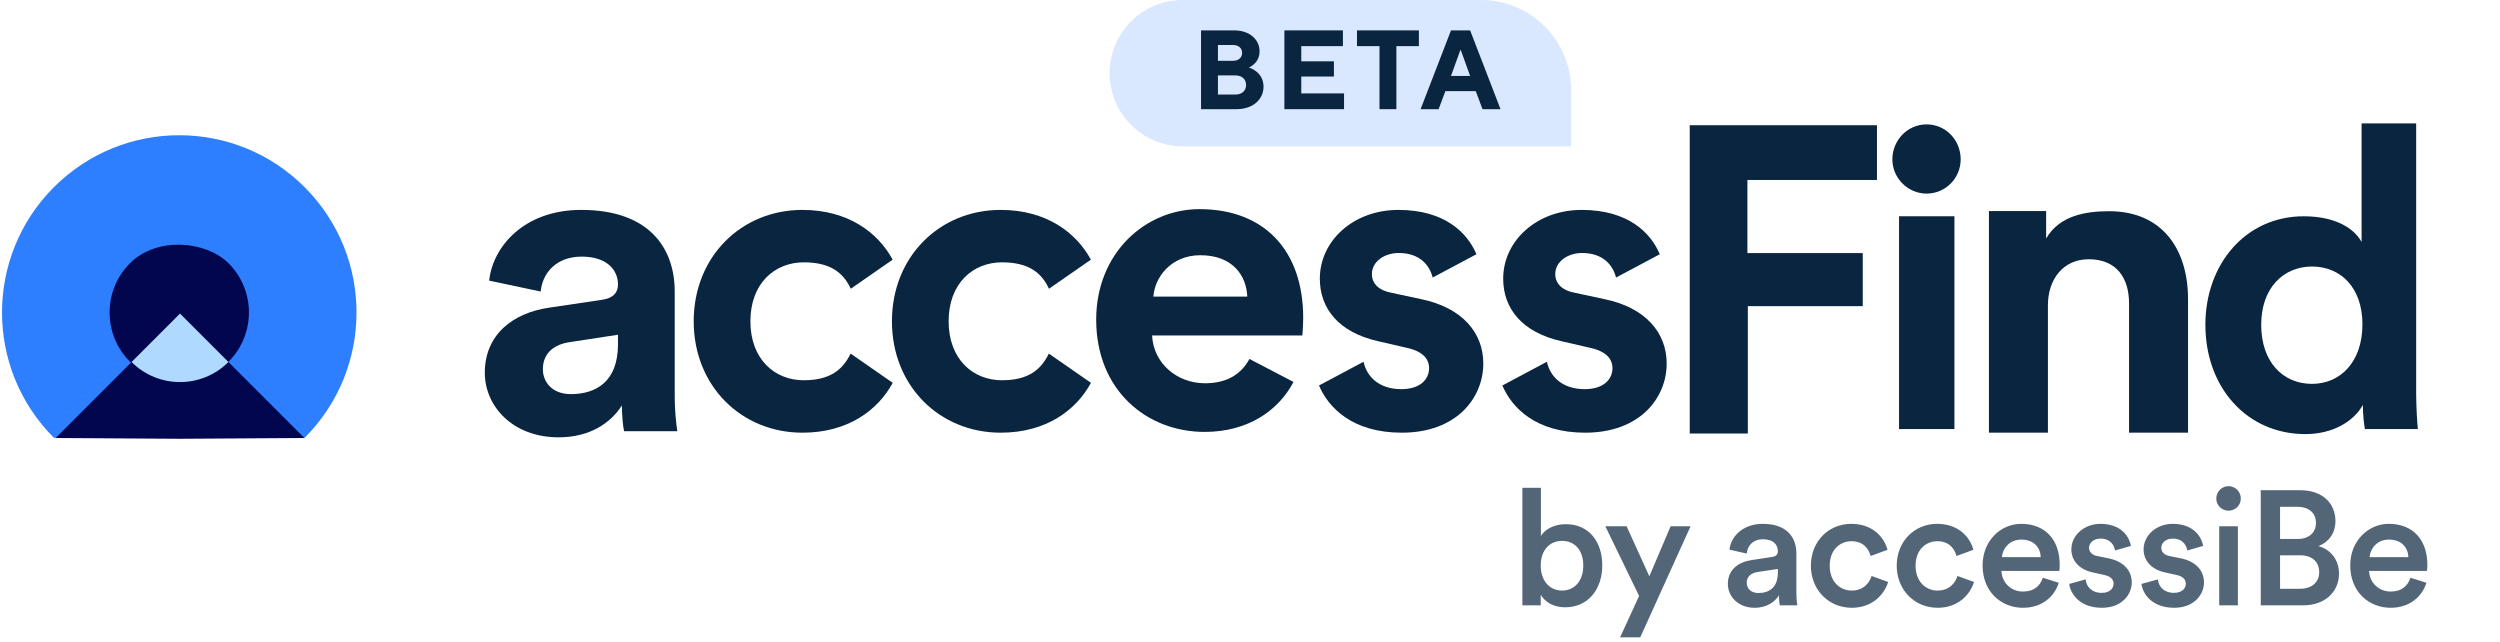 <svg width="187" height="48" viewBox="0 0 187 48" fill="none" xmlns="http://www.w3.org/2000/svg">
<path opacity="0.7" d="M115.247 45.28V44.491C115.587 45.061 116.231 45.426 117.069 45.426C118.793 45.426 119.85 44.078 119.85 42.292C119.85 40.556 118.89 39.208 117.117 39.208C116.206 39.208 115.526 39.633 115.259 40.094V36.487H113.874V45.28H115.247ZM118.429 42.304C118.429 43.47 117.761 44.175 116.838 44.175C115.939 44.175 115.247 43.47 115.247 42.304C115.247 41.126 115.939 40.458 116.838 40.458C117.773 40.458 118.429 41.126 118.429 42.304ZM122.69 47.673L126.455 39.365H124.962L123.371 43.106L121.67 39.365H120.079L122.605 44.576L121.184 47.673H122.69ZM129.244 43.677C129.244 44.612 130.009 45.462 131.248 45.462C132.207 45.462 132.79 44.976 133.069 44.527C133.069 45.001 133.118 45.244 133.13 45.28H134.442C134.43 45.219 134.369 44.867 134.369 44.333V41.394C134.369 40.215 133.677 39.183 131.855 39.183C130.398 39.183 129.475 40.094 129.365 41.114L130.653 41.406C130.713 40.811 131.126 40.337 131.867 40.337C132.644 40.337 132.984 40.738 132.984 41.236C132.984 41.442 132.887 41.612 132.547 41.661L131.029 41.892C130.021 42.037 129.244 42.62 129.244 43.677ZM131.515 44.357C130.956 44.357 130.653 43.993 130.653 43.592C130.653 43.106 131.005 42.863 131.442 42.79L132.984 42.559V42.827C132.984 43.98 132.304 44.357 131.515 44.357ZM138.489 40.483C139.388 40.483 139.788 41.066 139.922 41.588L141.185 41.126C140.942 40.179 140.068 39.183 138.477 39.183C136.776 39.183 135.453 40.495 135.453 42.317C135.453 44.114 136.776 45.462 138.513 45.462C140.068 45.462 140.954 44.454 141.234 43.531L139.995 43.082C139.861 43.531 139.436 44.175 138.513 44.175C137.627 44.175 136.862 43.507 136.862 42.317C136.862 41.126 137.627 40.483 138.489 40.483ZM144.912 40.483C145.81 40.483 146.211 41.066 146.345 41.588L147.608 41.126C147.365 40.179 146.491 39.183 144.9 39.183C143.199 39.183 141.875 40.495 141.875 42.317C141.875 44.114 143.199 45.462 144.936 45.462C146.491 45.462 147.377 44.454 147.656 43.531L146.418 43.082C146.284 43.531 145.859 44.175 144.936 44.175C144.049 44.175 143.284 43.507 143.284 42.317C143.284 41.126 144.049 40.483 144.912 40.483ZM149.743 41.673C149.792 41.041 150.302 40.361 151.189 40.361C152.16 40.361 152.622 40.981 152.646 41.673H149.743ZM152.804 43.215C152.61 43.798 152.172 44.248 151.322 44.248C150.448 44.248 149.743 43.604 149.707 42.705H154.031C154.043 42.681 154.067 42.487 154.067 42.256C154.067 40.386 152.998 39.183 151.176 39.183C149.683 39.183 148.298 40.422 148.298 42.292C148.298 44.296 149.719 45.462 151.322 45.462C152.743 45.462 153.678 44.624 153.994 43.592L152.804 43.215ZM154.779 43.677C154.852 44.345 155.508 45.462 157.22 45.462C158.726 45.462 159.455 44.466 159.455 43.568C159.455 42.693 158.872 42.013 157.755 41.77L156.856 41.588C156.492 41.515 156.261 41.284 156.261 40.968C156.261 40.604 156.613 40.288 157.111 40.288C157.901 40.288 158.156 40.835 158.204 41.175L159.394 40.835C159.297 40.252 158.763 39.183 157.111 39.183C155.884 39.183 154.937 40.058 154.937 41.09C154.937 41.904 155.484 42.584 156.528 42.815L157.403 43.009C157.876 43.106 158.095 43.349 158.095 43.665C158.095 44.029 157.791 44.345 157.208 44.345C156.455 44.345 156.054 43.871 156.006 43.337L154.779 43.677ZM160.182 43.677C160.255 44.345 160.911 45.462 162.623 45.462C164.129 45.462 164.858 44.466 164.858 43.568C164.858 42.693 164.275 42.013 163.157 41.77L162.259 41.588C161.894 41.515 161.664 41.284 161.664 40.968C161.664 40.604 162.016 40.288 162.514 40.288C163.303 40.288 163.558 40.835 163.607 41.175L164.797 40.835C164.7 40.252 164.166 39.183 162.514 39.183C161.287 39.183 160.34 40.058 160.34 41.09C160.34 41.904 160.886 42.584 161.931 42.815L162.805 43.009C163.279 43.106 163.498 43.349 163.498 43.665C163.498 44.029 163.194 44.345 162.611 44.345C161.858 44.345 161.457 43.871 161.409 43.337L160.182 43.677ZM167.394 45.28V39.365H165.998V45.28H167.394ZM165.779 37.288C165.779 37.799 166.192 38.199 166.69 38.199C167.2 38.199 167.613 37.799 167.613 37.288C167.613 36.778 167.2 36.365 166.69 36.365C166.192 36.365 165.779 36.778 165.779 37.288ZM169.104 36.669V45.28H172.286C173.889 45.28 174.958 44.284 174.958 42.9C174.958 41.879 174.327 41.09 173.416 40.847C174.156 40.58 174.691 39.9 174.691 38.989C174.691 37.641 173.719 36.669 172.068 36.669H169.104ZM170.549 40.313V37.908H171.837C172.723 37.908 173.233 38.382 173.233 39.11C173.233 39.827 172.723 40.313 171.873 40.313H170.549ZM170.549 44.041V41.539H172.08C172.978 41.539 173.476 42.062 173.476 42.802C173.476 43.568 172.906 44.041 172.031 44.041H170.549ZM177.243 41.673C177.292 41.041 177.802 40.361 178.688 40.361C179.66 40.361 180.121 40.981 180.146 41.673H177.243ZM180.304 43.215C180.109 43.798 179.672 44.248 178.822 44.248C177.947 44.248 177.243 43.604 177.207 42.705H181.53C181.542 42.681 181.567 42.487 181.567 42.256C181.567 40.386 180.498 39.183 178.676 39.183C177.182 39.183 175.798 40.422 175.798 42.292C175.798 44.296 177.219 45.462 178.822 45.462C180.243 45.462 181.178 44.624 181.494 43.592L180.304 43.215Z" fill="#0A2540"/>
<path d="M117.517 10.944H88.472C85.45 10.944 83 8.495 83 5.472C83 2.45 85.45 -1.90735e-05 88.472 -1.90735e-05H110.782C114.502 -1.90735e-05 117.517 3.015 117.517 6.735V10.944Z" fill="#D9E8FE"/>
<path d="M89.838 8.166H92.49C93.753 8.166 94.511 7.408 94.511 6.482C94.511 5.346 93.416 5.051 93.416 5.051C93.416 5.051 94.216 4.756 94.216 3.83C94.216 2.988 93.501 2.273 92.322 2.273H89.838V8.166ZM91.101 7.072V5.64H92.406C92.911 5.64 93.206 5.935 93.206 6.356C93.206 6.777 92.911 7.072 92.406 7.072H91.101ZM91.101 4.546V3.367H92.238C92.659 3.367 92.911 3.62 92.911 3.957C92.911 4.293 92.659 4.546 92.238 4.546H91.101Z" fill="#0A2540"/>
<path d="M96.072 8.166H100.534V6.987H97.335V5.725H99.776V4.588H97.335V3.451H100.45V2.273H96.072V8.166Z" fill="#0A2540"/>
<path d="M103.186 8.166H104.449V3.451H106.133V2.273H101.502V3.451H103.186V8.166Z" fill="#0A2540"/>
<path d="M106.261 8.166H107.608L108.114 6.819H110.387L110.892 8.166H112.239L109.966 2.273H108.535L106.261 8.166ZM108.535 5.682L109.233 3.746H109.267L109.966 5.682H108.535Z" fill="#0A2540"/>
<path d="M130.738 32.427V22.9H139.334V18.931H130.706V13.462H140.397V9.367H126.392V32.427H130.738Z" fill="#0A2540"/>
<path d="M78.465 21.599C77.895 20.379 76.927 19.623 74.944 19.623C72.776 19.623 70.958 21.195 70.958 24.033C70.958 26.871 72.776 28.443 74.944 28.443C76.929 28.443 77.867 27.65 78.454 26.449L81.603 28.636C80.504 30.67 78.269 32.365 74.849 32.365C70.288 32.365 66.717 28.879 66.717 24.033C66.717 19.187 70.288 15.701 74.849 15.701C78.264 15.701 80.498 17.392 81.599 19.423L78.465 21.599Z" fill="#0A2540"/>
<path d="M63.638 21.599C63.068 20.379 62.1 19.623 60.117 19.623C57.948 19.623 56.13 21.195 56.13 24.033C56.13 26.871 57.948 28.443 60.117 28.443C62.102 28.443 63.039 27.65 63.627 26.449L66.776 28.636C65.676 30.67 63.441 32.365 60.021 32.365C55.461 32.365 51.889 28.879 51.889 24.033C51.889 19.187 55.461 15.701 60.021 15.701C63.437 15.701 65.671 17.392 66.772 19.423L63.638 21.599Z" fill="#0A2540"/>
<path fill-rule="evenodd" clip-rule="evenodd" d="M93.457 26.849C92.873 27.941 91.833 28.668 90.136 28.668C88.029 28.668 86.273 27.167 86.177 25.093H97.416C97.416 25.077 97.42 25.027 97.426 24.951C97.444 24.718 97.48 24.242 97.48 23.784C97.48 18.74 94.575 15.643 89.721 15.643C85.698 15.643 81.995 18.9 81.995 23.911C81.995 29.21 85.794 32.307 90.105 32.307C93.359 32.307 95.64 30.698 96.755 28.569L93.457 26.849ZM89.785 19.091C87.582 19.091 86.369 20.751 86.273 22.188H93.297C93.234 20.623 92.212 19.091 89.785 19.091Z" fill="#0A2540"/>
<path d="M98.661 28.834C99.367 30.502 101.169 32.365 104.853 32.365C108.972 32.365 110.951 29.747 110.951 27.193C110.951 24.895 109.387 23.012 106.29 22.373L104.055 21.894C103.193 21.735 102.618 21.256 102.618 20.49C102.618 19.596 103.512 18.925 104.629 18.925C106.246 18.925 106.949 19.891 107.163 20.76L110.436 19.018C109.782 17.448 108.102 15.701 104.597 15.701C101.213 15.701 98.723 18.032 98.723 20.841C98.723 23.044 100.095 24.863 103.129 25.533L105.204 26.012C106.417 26.268 106.896 26.842 106.896 27.544C106.896 28.375 106.226 29.109 104.821 29.109C103.142 29.109 102.224 28.164 101.996 27.059L98.661 28.834Z" fill="#0A2540"/>
<path d="M112.377 28.834C113.083 30.502 114.884 32.365 118.568 32.365C122.687 32.365 124.667 29.747 124.667 27.193C124.667 24.895 123.102 23.012 120.005 22.373L117.77 21.894C116.908 21.735 116.333 21.256 116.333 20.49C116.333 19.596 117.227 18.925 118.345 18.925C119.961 18.925 120.664 19.891 120.879 20.76L124.151 19.018C123.497 17.448 121.818 15.701 118.313 15.701C114.928 15.701 112.438 18.032 112.438 20.841C112.438 23.044 113.811 24.863 116.844 25.533L118.919 26.012C120.133 26.268 120.612 26.842 120.612 27.544C120.612 28.375 119.941 29.109 118.536 29.109C116.857 29.109 115.939 28.164 115.711 27.059L112.377 28.834Z" fill="#0A2540"/>
<path d="M36.264 27.88C36.264 30.394 38.354 32.712 41.783 32.712C44.167 32.712 45.702 31.602 46.518 30.328C46.518 30.949 46.583 31.83 46.681 32.255H50.665C50.568 31.7 50.469 30.557 50.469 29.708V21.807C50.469 18.575 48.575 15.701 43.481 15.701C39.17 15.701 36.852 18.477 36.59 20.991L40.444 21.807C40.575 20.403 41.62 19.195 43.514 19.195C45.342 19.195 46.224 20.142 46.224 21.285C46.224 21.84 45.93 22.297 45.016 22.427L41.064 23.015C38.387 23.407 36.264 25.007 36.264 27.88ZM42.697 29.48C41.293 29.48 40.607 28.565 40.607 27.619C40.607 26.378 41.489 25.758 42.599 25.594L46.224 25.039V25.758C46.224 28.598 44.526 29.48 42.697 29.48Z" fill="#0A2540"/>
<path d="M146.192 32.092V16.178H142.048V32.092H146.192ZM141.549 11.924C141.549 13.313 142.702 14.481 144.104 14.481C145.538 14.481 146.659 13.313 146.659 11.924C146.659 10.472 145.538 9.303 144.104 9.303C142.702 9.303 141.549 10.472 141.549 11.924Z" fill="#0A2540"/>
<path d="M153.184 22.829C153.184 20.908 154.311 19.392 156.235 19.392C158.358 19.392 159.253 20.841 159.253 22.694V32.365H163.665V22.369C163.665 18.73 161.807 15.799 157.761 15.799C156.003 15.799 154.046 16.123 153.051 17.842V15.786H148.772V32.365H153.184V22.829Z" fill="#0A2540"/>
<path d="M180.729 9.232H176.647V18.104C176.211 17.283 174.965 16.178 172.316 16.178C167.985 16.178 164.963 19.746 164.963 24.293C164.963 28.997 168.079 32.47 172.441 32.47C174.497 32.47 176.055 31.523 176.741 30.292C176.741 31.018 176.834 31.776 176.897 32.092H180.854C180.792 31.46 180.729 30.323 180.729 29.281V9.232ZM169.138 24.293C169.138 21.514 170.821 19.936 172.939 19.936C175.058 19.936 176.71 21.483 176.71 24.261C176.71 27.071 175.058 28.713 172.939 28.713C170.758 28.713 169.138 27.071 169.138 24.293Z" fill="#0A2540"/>
<path d="M22.782 32.752C22.782 32.751 22.783 32.75 22.784 32.749C27.962 27.571 27.962 19.177 22.784 13.999C17.607 8.821 9.212 8.821 4.034 13.999C-1.144 19.176 -1.144 27.571 4.033 32.749L13.136 32.69L22.782 32.752Z" fill="#2D7FFF"/>
<rect x="20.779" y="23.374" width="10.423" height="10.423" rx="5.211" transform="rotate(135 20.779 23.374)" fill="#02064F"/>
<path d="M22.772 32.762L13.475 32.821L4.163 32.762L13.467 23.457L22.772 32.762Z" fill="#02064F"/>
<path d="M17.087 27.078C15.086 29.079 11.842 29.079 9.841 27.078L13.464 23.455L17.087 27.078Z" fill="#B0D9FF"/>
</svg>
